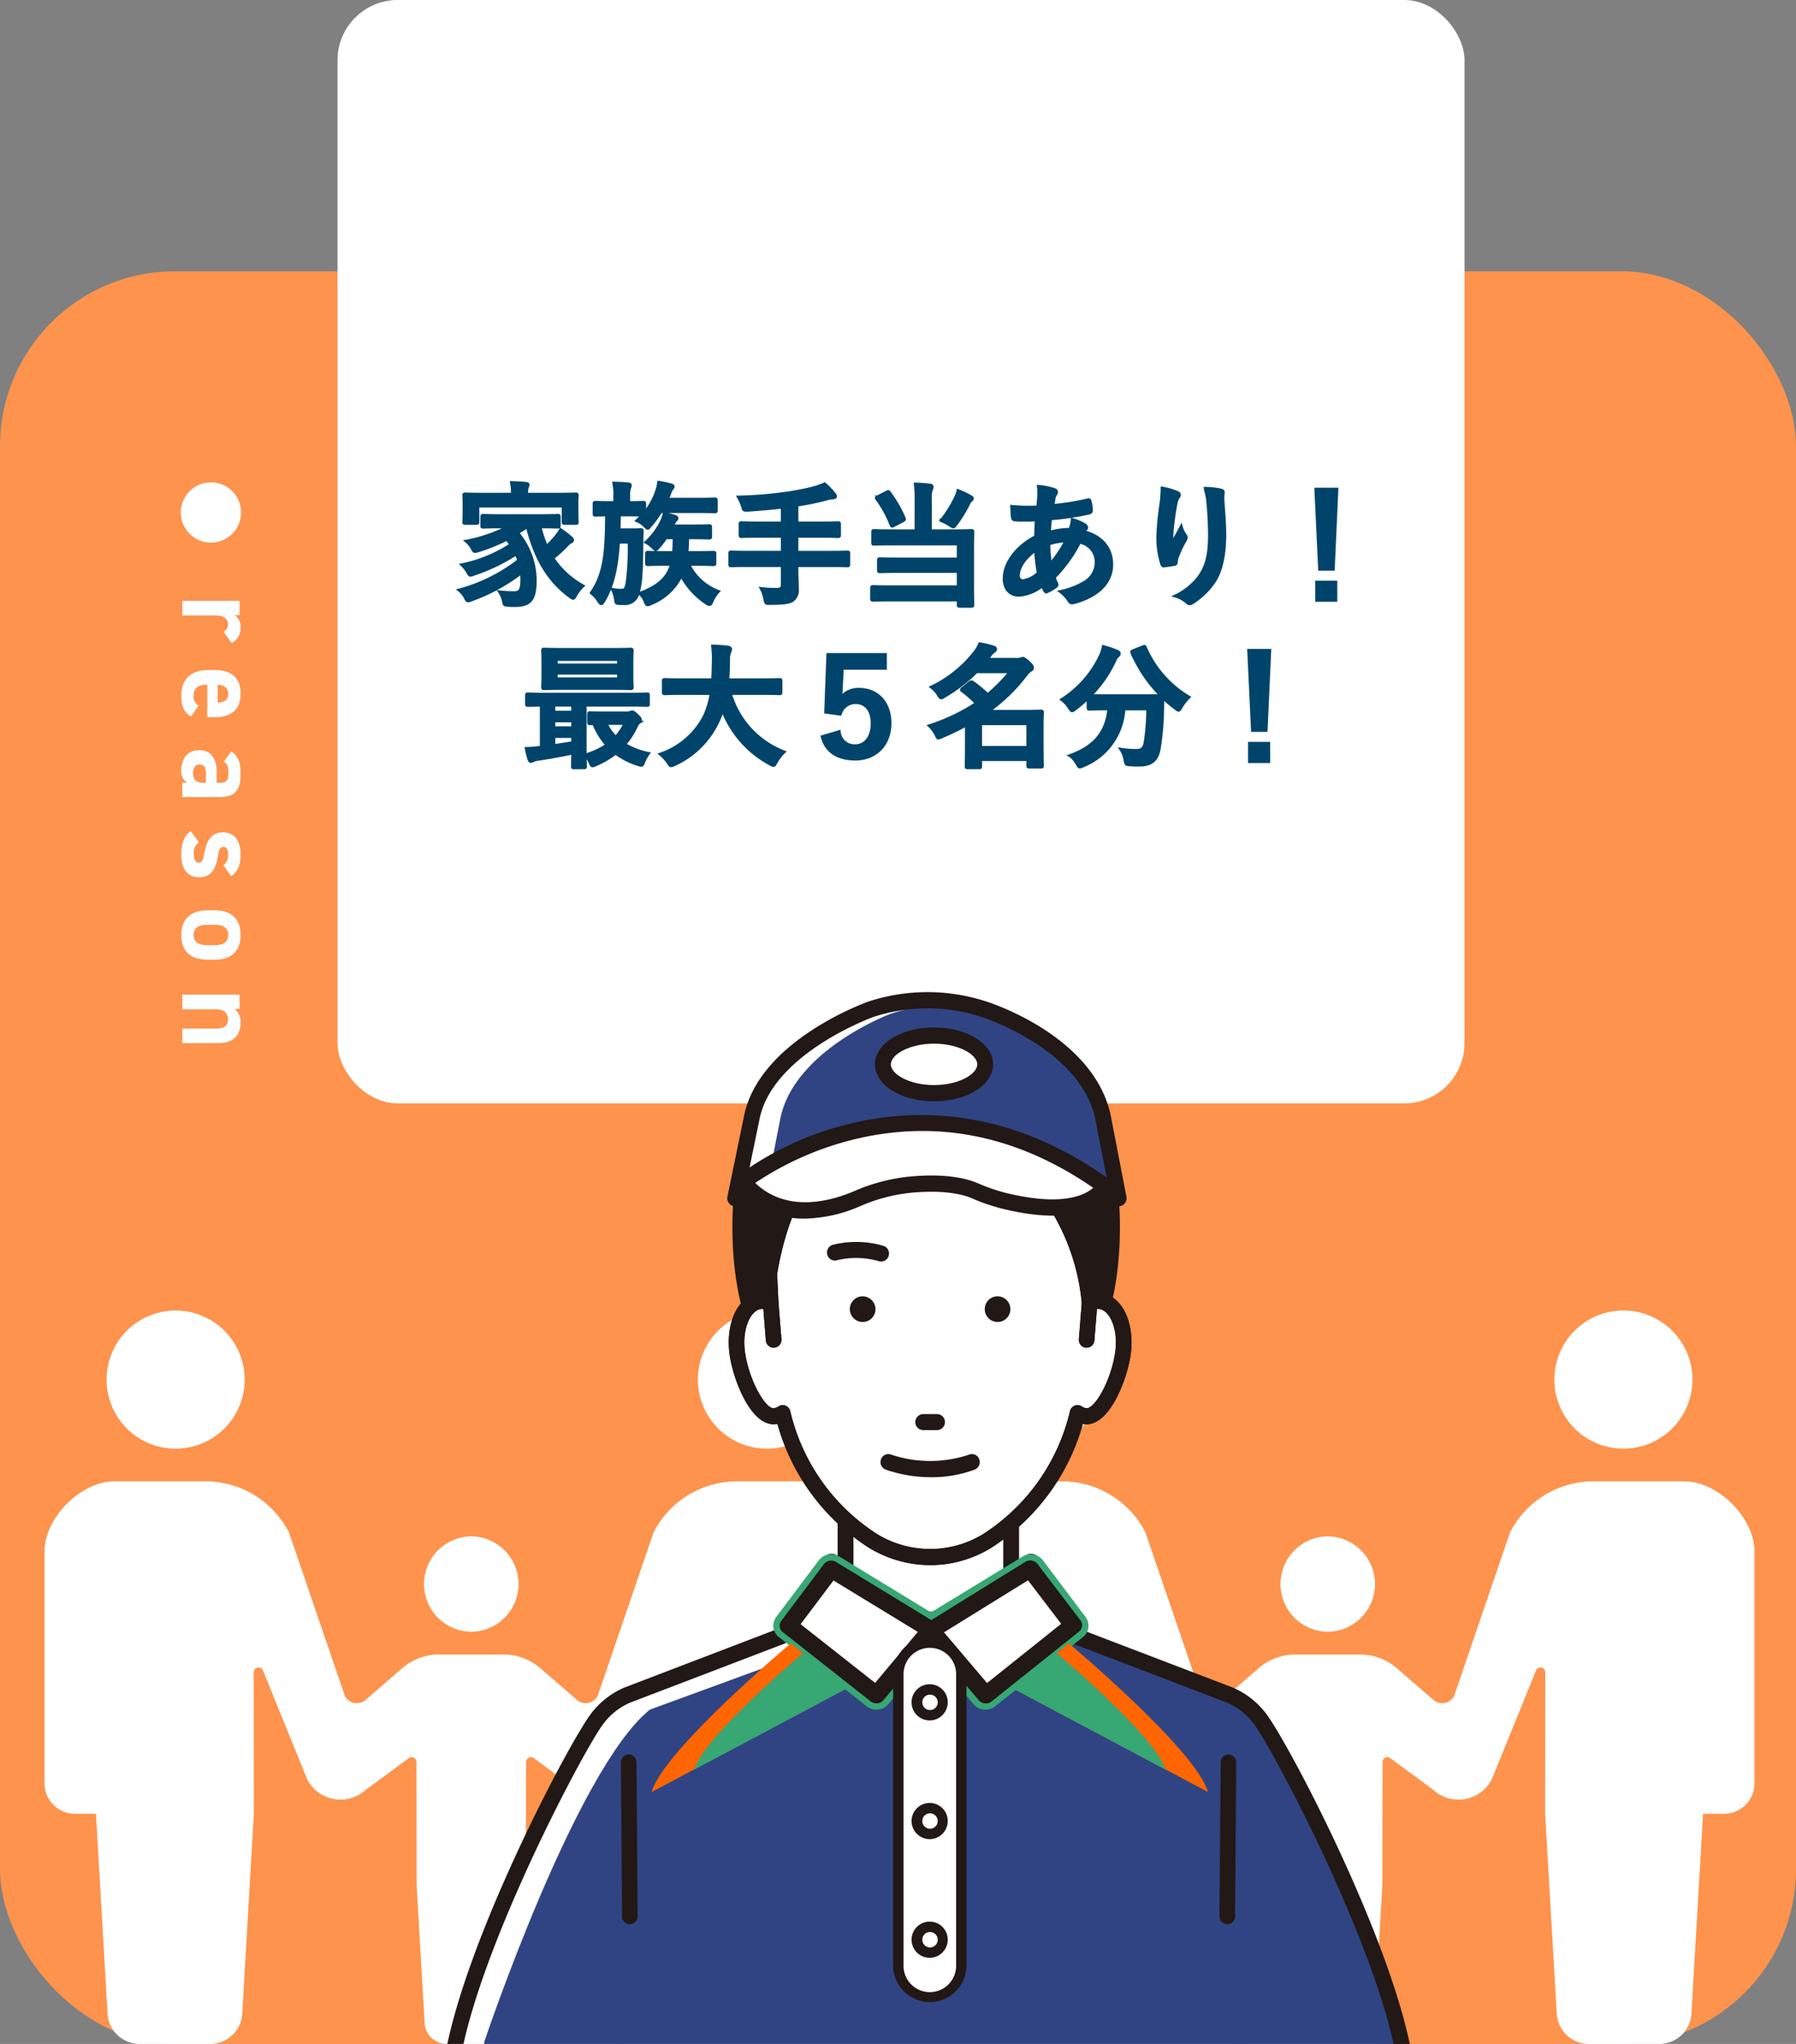 <svg xmlns="http://www.w3.org/2000/svg" width="298" height="339"><rect width="100%" height="100%" fill="#808080" stroke="none"/><defs><clipPath id="a"><path data-name="長方形 3933" fill="none" d="M0 0h141.612v121.645H0z"/></clipPath><clipPath id="b"><path data-name="長方形 3754" fill="none" d="M0 0h190v190H0z"/></clipPath><clipPath id="c"><path data-name="長方形 3752" fill="none" d="M0 0h32.292v24.674H0z"/></clipPath></defs><g data-name="グループ 7073" transform="translate(-772 -9854)"><rect data-name="長方形 3927" width="298" height="294" rx="29" transform="translate(772 9899)" fill="#fd934d"/><g data-name="グループ 7048" transform="translate(649)"><circle data-name="楕円形 33" cx="5" cy="5" r="5" transform="translate(153 9934)" fill="#fff"/><path data-name="パス 13514" d="M161.439 9960.656a2.778 2.778 0 001.482-2.565 2.354 2.354 0 00-.969-2.071h.8v-2.375h-9.502v2.432h5.586c1.33 0 1.995.608 1.995 1.52a1.4 1.4 0 01-.722 1.2zm-5.489 10.378a1.7 1.7 0 01-.819-1.7c0-1.349.95-1.767 2.261-1.786v5.415h1.083c2.888 0 4.446-1.235 4.446-3.914 0-2.47-1.387-3.914-4.256-3.914h-1.292c-2.451 0-4.294 1.368-4.294 4.218 0 1.71.456 2.812 1.615 3.477zm4.921-1.957c0 .912-.513 1.406-1.748 1.463v-2.983c1.081.091 1.746.547 1.746 1.516zm-4.807 9.348c-1.938 0-2.983 1.368-2.983 3.344a2.085 2.085 0 001.005 2.048h-.836v2.375h6.232c2.717 0 3.439-1.387 3.439-3.838 0-1.957-.418-3.021-1.577-3.724l-1.2 1.71c.627.4.76.855.76 1.786 0 1.368-.342 1.691-1.406 1.691h-.548v-1.883c0-1.993-.874-3.513-2.888-3.513zm.741 5.4c-1.292 0-1.767-.532-1.767-1.634 0-.836.342-1.387 1.064-1.387.741 0 1.064.437 1.064 1.425v1.6zm4.539 15.477c1.216-.741 1.577-2.033 1.577-3.591 0-2.377-1.121-3.667-2.926-3.667-1.919 0-2.755 1.444-3.078 3.42-.19 1.2-.38 1.615-.969 1.615-.494 0-.779-.513-.779-1.349a2.15 2.15 0 01.817-2.033l-1.33-1.863c-1.106.818-1.577 2-1.577 3.934 0 2.451 1.121 3.724 2.945 3.724 1.881 0 2.774-1.178 3.135-3.515.152-1.007.361-1.52.931-1.52.551 0 .741.57.741 1.2a2.057 2.057 0 01-.76 1.862zm-2.755 13.87c2.85 0 4.332-1.463 4.332-4.1 0-2.6-1.482-4.1-4.332-4.1h-1.139c-2.66 0-4.37 1.349-4.37 4.1 0 2.869 1.767 4.1 4.37 4.1zm-3.458-4.1c0-1.349 1.026-1.691 2.394-1.691h.988c1.52 0 2.356.494 2.356 1.691s-.836 1.691-2.356 1.691h-.988c-1.368-.004-2.394-.365-2.394-1.695zm-1.881 9.895v2.432h5.586c1.254 0 1.995.551 1.995 1.672 0 .988-.532 1.52-2.014 1.52h-5.567v2.413h5.947c2.812 0 3.724-1.558 3.724-3.477a2.735 2.735 0 00-.969-2.185h.8v-2.375z" fill="#fcfeff"/></g><rect data-name="長方形 3926" width="187" height="183" rx="10" transform="translate(828 9854)" fill="#fff"/><path data-name="パス 13589" d="M859.502 9941.375c1.292 5.058 3.342 8.824 7.108 11.585.245.156.379.267.468.267.156 0 .245-.156.446-.512a6.344 6.344 0 011.2-1.537 14.377 14.377 0 01-5.011-4.611 27.81 27.81 0 002.005-1.783c.468-.468.691-.78.98-.891a.381.381 0 00.29-.334c0-.134-.089-.267-.334-.446a14.481 14.481 0 00-1.627-1.248 9.424 9.424 0 01-.958 1.337 18.117 18.117 0 01-1.381 1.448 18.21 18.21 0 01-1.092-3.275c2.072 0 2.807.045 2.941.045.223 0 .245-.022.245-.267v-1.4c0-.245-.022-.267-.245-.267-.134 0-.869.045-3.008.045h-6.328c-2.117 0-2.852-.045-2.986-.045-.245 0-.267.022-.267.267v1.4c0 .245.022.267.267.267.134 0 .869-.045 2.986-.045h1.162a25.63 25.63 0 01-6.977 2.385 3.972 3.972 0 011.025 1.315c.245.423.267.446.914.267a27.612 27.612 0 004.791-1.939c.245.312.446.624.646.936a23.394 23.394 0 01-8.111 3.342 5.179 5.179 0 01.98 1.248c.178.334.267.468.423.468a2.342 2.342 0 00.535-.156 31.126 31.126 0 007.041-3.365 10.885 10.885 0 01.446 1.07 27.678 27.678 0 01-9.893 4.924 3.817 3.817 0 011.047 1.29c.178.357.267.49.446.49a2.341 2.341 0 00.535-.156 31.032 31.032 0 008.311-4.523 10.592 10.592 0 01.067 1.2c0 1.872-.423 2.139-1.359 2.139a21.38 21.38 0 01-2.317-.134 4.639 4.639 0 01.646 1.6c.111.557.111.557.713.6a10.267 10.267 0 001.159.045c2.607 0 3.365-1.047 3.365-4.167a12.336 12.336 0 00-2.919-7.888 17.738 17.738 0 001.515-1zm-.134-5.392v-.045a3.372 3.372 0 01.111-1.114 1.258 1.258 0 00.134-.446c0-.089-.111-.178-.334-.2-.78-.067-1.6-.111-2.406-.134a8.134 8.134 0 01.156 1.894v.045h-4.88c-2.05 0-2.785-.045-2.941-.045-.223 0-.245.022-.245.245 0 .156.045.512.045 1.248v.735c0 1.894-.045 2.25-.045 2.384 0 .223.022.245.245.245h1.827c.223 0 .245-.022.245-.245v-2.629h14.171v2.629c0 .223.022.245.245.245h1.827c.223 0 .245-.022.245-.245 0-.134-.045-.49-.045-2.384v-.914c0-.557.045-.936.045-1.07 0-.223-.022-.245-.245-.245-.156 0-.891.045-2.941.045zm16.934 3.409c1.426 0 2.05.045 2.3.045-.29.312-.579.6-.914.914a4.05 4.05 0 011.248.824c.267.267.4.423.512.423s.223-.134.446-.379a16.586 16.586 0 001.738-2.384h6.306c1.894 0 2.54.045 2.652.045.223 0 .245-.022.245-.245v-1.627c0-.223-.022-.245-.245-.245-.111 0-.758.045-2.652.045h-5.236c.156-.334.29-.668.423-1a2.782 2.782 0 01.379-.78.5.5 0 00.178-.312c0-.134-.111-.223-.379-.29a14.065 14.065 0 00-2.005-.423 6.813 6.813 0 01-.334 1.426 10.9 10.9 0 01-2.005 3.61v-1.448c0-.245-.022-.267-.245-.267-.134 0-.691.045-2.406.045v-1.07a4.127 4.127 0 01.134-1.359 1.258 1.258 0 00.134-.446c0-.134-.134-.223-.357-.223-.824-.089-1.515-.111-2.362-.134a9.619 9.619 0 01.156 2.161v1.07h-.78c-1.716 0-2.273-.045-2.406-.045-.223 0-.245.022-.245.267v1.6c0 .223.022.245.245.245.111 0 .579-.022 1.827-.045-.045 5.816-.245 9.737-2.54 12.946a4.9 4.9 0 011.248 1.4c.178.245.29.379.4.379s.223-.134.379-.379c1.582-2.629 2.206-5.7 2.473-9.826h1.783a43.92 43.92 0 01-.334 6.729c-.2 1.025-.334 1.27-.958 1.27a7.036 7.036 0 01-1.476-.149 5.653 5.653 0 01.512 1.693c.067.557.111.6.468.624.312.022.6.022.936.022a2.2 2.2 0 002.318-1.739c.4-1.27.6-3.03.624-7.843.022-1 .022-1.716.067-2.406 0-.223-.045-.267-.267-.267-.134 0-.379.045-1.337.045h-2.25c.045-.78.045-1.627.067-2.5zm11.208 8.2c2.028 0 2.741.045 2.874.045.2 0 .223-.022.223-.223v-1.56c0-.223-.022-.245-.223-.245-.134 0-.847.045-2.874.045h-1.537c.067-.758.111-1.582.111-2.473h.446c2.206 0 2.963.045 3.1.045.245 0 .267-.022.267-.223v-1.56c0-.223-.022-.245-.267-.245-.134 0-.891.045-3.1.045h-2.967l.134-.245a2.1 2.1 0 01.446-.735c.111-.111.178-.156.178-.312 0-.111-.111-.223-.29-.29a13.366 13.366 0 00-1.827-.468 6.556 6.556 0 01-.468 1.359 11.927 11.927 0 01-2.54 3.387 5.076 5.076 0 011.092.8c.267.267.379.4.512.4s.245-.134.49-.4a13.7 13.7 0 001.181-1.56h1.381a21.341 21.341 0 01-.089 2.474h-1.381c-2.028 0-2.741-.045-2.852-.045-.223 0-.245.022-.245.245v1.56c0 .2.022.223.245.223.111 0 .824-.045 2.852-.045h1.047c-.643 2.269-2.158 3.655-5.299 4.836a3.111 3.111 0 01.914 1.315c.156.4.245.557.423.557a1.532 1.532 0 00.512-.178 9.38 9.38 0 005.058-4.679 12.678 12.678 0 004.211 4.612 1.053 1.053 0 00.468.2c.178 0 .267-.178.446-.579a5.781 5.781 0 011.025-1.582 8.932 8.932 0 01-4.924-4.5zm14.3.2v3.142c0 .557-.178.824-.936.824a18.576 18.576 0 01-2.557-.133 5.82 5.82 0 01.6 1.76c.134.713.178.713.847.691 2.273 0 3.3-.156 3.81-.557a2.164 2.164 0 00.714-1.959c0-.958-.067-1.983-.067-3.03v-.735h5.548c1.983 0 2.674.045 2.807.045.223 0 .245-.022.245-.245v-1.786c0-.223-.022-.245-.245-.245-.134 0-.824.045-2.807.045h-5.548v-2.674h3.788c2.161 0 2.9.045 3.03.045.223 0 .245-.022.245-.267v-1.783c0-.2-.022-.223-.245-.223-.134 0-.869.045-3.03.045h-3.788v-2.986a43.386 43.386 0 004.969-1.025 4.837 4.837 0 011.047-.181c.245 0 .379-.111.379-.223a.584.584 0 00-.2-.423 13.453 13.453 0 00-1.582-1.649 13.572 13.572 0 01-1.983.691 41.94 41.94 0 01-4.857.914 66.935 66.935 0 01-7.464.579 6.867 6.867 0 01.668 1.515c.2.668.2.668.914.646 1.961-.134 3.832-.29 5.7-.512v2.652h-3.7c-2.184 0-2.919-.045-3.053-.045-.223 0-.245.022-.245.223v1.783c0 .245.022.267.245.267.134 0 .869-.045 3.053-.045h3.7v2.674h-5.66c-1.983 0-2.674-.045-2.807-.045-.223 0-.245.022-.245.245v1.783c0 .223.022.245.245.245.134 0 .824-.045 2.807-.045zm22.198-5.748h-3.922c-2.184 0-2.9-.045-3.03-.045-.223 0-.245.022-.245.267v1.738c0 .223.022.245.245.245.134 0 .847-.045 3.03-.045h10.918v2.518h-9.915c-2.184 0-2.919-.045-3.053-.045-.245 0-.267.022-.267.245v1.649c0 .223.022.245.267.245.134 0 .869-.045 3.053-.045h9.915v2.564h-11.052c-2.183 0-2.941-.044-3.075-.044-.222 0-.245.022-.245.269v1.736c0 .223.022.245.245.245.134 0 .891-.045 3.075-.045h11.052v.824c0 .2.022.223.245.223h1.894c.245 0 .267-.022.267-.223 0-.134-.045-1.047-.045-3.053v-6.282c0-1.8.045-2.585.045-2.718 0-.245-.022-.267-.267-.267-.134 0-.891.045-3.053.045h-3.721v-5.036a5.218 5.218 0 01.134-1.783.973.973 0 00.16-.466c0-.156-.111-.267-.334-.29a21.865 21.865 0 00-2.451-.178 19.39 19.39 0 01.134 2.718zm4.167-1.716a9.676 9.676 0 011.471.78 1.248 1.248 0 00.535.267c.134 0 .223-.134.446-.423a22.2 22.2 0 002.094-3.409 1.215 1.215 0 01.379-.535c.178-.156.223-.223.223-.312 0-.134-.045-.2-.245-.312a14.167 14.167 0 00-2.117-1 4.617 4.617 0 01-.312.936 19.772 19.772 0 01-2.475 4.008zm-10.518-3.944c-.267.134-.29.2-.156.379a18.26 18.26 0 012.362 4.323c.089.2.156.223.446.067l1.493-.78c.29-.178.312-.2.223-.423a20.637 20.637 0 00-2.473-4.278c-.111-.178-.178-.178-.423-.045zm26.627-1.716a5.238 5.238 0 01.089 1c0 .624-.089 1.627-.178 2.429a33.974 33.974 0 01-4.323-.089c.045.624.045 1.2.111 1.693.022.379.156.49.4.512a8.862 8.862 0 001.27.045c.379 0 .98.022 2.3-.022a94.422 94.422 0 00-.111 2.785c-2.741 1.359-5.214 4.078-5.214 6.93 0 1.738.958 2.763 2.473 2.763a7.009 7.009 0 003.877-1.6 4.441 4.441 0 00.379.869c.134.223.223.223.446.111a7.088 7.088 0 001.337-.78c.223-.154.308-.268.174-.554a6.72 6.72 0 01-.4-1 23.567 23.567 0 004.211-5.838 3.326 3.326 0 012.763 3.231 3.835 3.835 0 01-1.783 3.336 12.828 12.828 0 01-4.142 1.626 5.665 5.665 0 011.315 1.381c.245.49.49.557.98.423 3.54-.959 6.192-3.052 6.192-6.282 0-2.785-1.693-4.679-4.568-5.437a1.926 1.926 0 01.29-.446.385.385 0 00.134-.267c0-.134-.134-.312-.4-.49a8.968 8.968 0 00-1.983-.824 5.468 5.468 0 01-.379 1.627 13.376 13.376 0 00-3.409.49c.022-.78.067-1.315.156-2.25a47.275 47.275 0 006.328-.936c.245-.045.468-.156.468-.446a6.911 6.911 0 00-.223-1.515c-.045-.2-.111-.29-.379-.223a42.835 42.835 0 01-5.793.936c.067-.379.111-.713.178-1.114a1.722 1.722 0 01.312-.8.491.491 0 00.111-.357q0-.267-.4-.4a12.2 12.2 0 00-2.609-.517zm2.005 12.879a23.86 23.86 0 01-.267-3.342 10.456 10.456 0 012.852-.512 20.448 20.448 0 01-2.585 3.854zm-2.451-2.34a28.892 28.892 0 00.446 3.832 4.776 4.776 0 01-2.585 1.294.76.76 0 01-.735-.847c-.001-1.448 1.159-3.053 2.874-4.278zm20.99-10.247a20.617 20.617 0 01-.178 2.54 47.1 47.1 0 00-.535 5.548 14.256 14.256 0 00.668 4.522c.045.156.156.312.312.29.557-.067 1.515-.2 1.783-.267a.313.313 0 00.29-.357 2.785 2.785 0 01.111-.668 18.242 18.242 0 011.314-2.853 1.05 1.05 0 00.223-.557.512.512 0 00-.134-.357 4.619 4.619 0 01-.691-1.448c-.6 1.136-1.07 1.983-1.56 2.852a22.509 22.509 0 01.067-2.451c.134-1.159.312-2.741.624-4.256a2.571 2.571 0 01.4-1.047.51.51 0 00.156-.357c0-.2-.134-.334-.423-.446a11.677 11.677 0 00-2.427-.688zm7.13.045a10.675 10.675 0 01.468 2.429c.156 1.426.267 3.743.267 5.325 0 3.521-.579 5.348-1.872 7.108a11.028 11.028 0 01-3.788 2.984 5.17 5.17 0 011.894 1.025.646.646 0 00.468.245.772.772 0 00.446-.156 12.278 12.278 0 003.676-3.588c1.181-1.827 1.693-4.568 1.693-7.732 0-1.6-.156-3.632-.312-5.749a7.889 7.889 0 01.045-1.025c.045-.379 0-.49-.446-.6a12.867 12.867 0 00-2.539-.268zm21.858.134h-3.476l.623 13.255h2.25zm-3.342 15.421v3h3.164v-3zm-121.591 30.767c.223 0 .245-.022.245-.245 0-.134-.045-.958-.045-2.674v-7.465h7.553c1.939 0 2.585.045 2.718.045.2 0 .223-.022.223-.245v-1.4c0-.223-.022-.245-.223-.245-.134 0-.78.045-2.718.045h-14.3c-1.939 0-2.585-.045-2.718-.045-.223 0-.245.022-.245.245v1.4c0 .223.022.245.245.245.111 0 .691-.022 2.206-.045v7a2.455 2.455 0 01-.4.045 20.061 20.061 0 01-2.094.156 14.888 14.888 0 00.446 1.783c.067.223.178.357.312.357a.851.851 0 00.357-.134 2.557 2.557 0 01.8-.223c1.8-.267 4.011-.668 5.793-1.047-.022 1.381-.045 2.072-.045 2.206 0 .223.022.245.245.245zm-1.849-4.144c-1 .178-2.094.334-3.142.49v-1.538h3.142zm-3.142-5.058v-1.182h3.142v1.181zm0 2.585v-1.16h3.142v1.159zm1.515-12.99c-2.206 0-2.963-.045-3.119-.045-.223 0-.245.022-.245.267 0 .134.045.624.045 1.827v2.34c0 1.2-.045 1.693-.045 1.827 0 .245.022.267.245.267.156 0 .914-.045 3.119-.045h8.111c2.206 0 2.986.045 3.119.045.223 0 .245-.022.245-.267 0-.134-.045-.624-.045-1.827v-2.34c0-1.2.045-1.693.045-1.827 0-.245-.022-.267-.245-.267-.134 0-.914.045-3.119.045zm9.225 4.88h-10.339v-.96h10.339zm-10.339-3.232h10.339v.936h-10.339zm8.088 8.89c-1.76 0-2.317-.045-2.451-.045-.223 0-.245.022-.245.245v1.292c0 .245.022.267.245.267.067 0 .223 0 .579-.022a12.516 12.516 0 002.184 3.565 12.17 12.17 0 01-3.587 1.671 4.318 4.318 0 01.824 1.27c.156.357.245.512.4.512a1.754 1.754 0 00.447-.153 14.993 14.993 0 003.365-1.961 12.476 12.476 0 003.81 1.916c.579.178.624.178.847-.423a6.937 6.937 0 01.78-1.426 12.14 12.14 0 01-3.944-1.515 11.643 11.643 0 001.8-2.7c.267-.557.423-.824.6-.936a.447.447 0 00.223-.4c0-.156-.067-.312-.6-.824-.512-.468-.624-.512-.78-.512a.934.934 0 00-.334.089 1.173 1.173 0 01-.4.089zm3.32 1.716a8.748 8.748 0 01-1.538 2.317 7.888 7.888 0 01-1.627-2.317zm14.3-4.969a13.469 13.469 0 01-1.2 3.944 12.9 12.9 0 01-7.219 6.128 6.9 6.9 0 011.27 1.4c.245.379.334.512.512.512a1.779 1.779 0 00.535-.178 14.622 14.622 0 007.132-6.951 12.957 12.957 0 00.847-2.139 17.074 17.074 0 007.932 9 1.433 1.433 0 00.512.223c.178 0 .267-.178.468-.557a7.431 7.431 0 011.292-1.671 14.874 14.874 0 01-8.913-9.715h5.325c2.005 0 2.7.045 2.83.045.223 0 .245-.022.245-.267v-1.824c0-.223-.022-.245-.245-.245-.134 0-.824.045-2.83.045h-5.749c.089-.958.111-1.983.134-3.075a3.854 3.854 0 01.2-1.56.936.936 0 00.134-.468c0-.156-.178-.267-.4-.312a25.635 25.635 0 00-2.562-.178 17.456 17.456 0 01.112 2.584c-.022 1.092-.045 2.094-.111 3.008h-5.1c-2.005 0-2.7-.045-2.83-.045-.223 0-.245.022-.245.245v1.827c0 .245.022.267.245.267.134 0 .824-.045 2.83-.045zm28.9-6.439h-9.533l-.357 9.537 2.406.334a2.615 2.615 0 012.586-1.917c1.627 0 2.718 1.27 2.718 3.454 0 2.317-1.159 3.721-2.83 3.721a2.545 2.545 0 01-2.651-2.335l-2.807.824c.624 2.5 2.629 3.7 5.481 3.7 3.387 0 5.749-2.362 5.749-5.949 0-3.387-2.094-5.593-5.08-5.593a3.665 3.665 0 00-3.142 1.471c.067-.49.111-1.092.134-1.6l.178-3.387h7.152zm20.744 2.83a26.522 26.522 0 01-3.766 3.832 20.009 20.009 0 00-2.446-2.028.529.529 0 00-.267-.111.49.49 0 00-.267.134l-1.181.958c-.111.089-.178.156-.178.223 0 .045.067.111.156.178a18.766 18.766 0 012.317 2.072 32.254 32.254 0 01-7.8 3.721 5.088 5.088 0 011.07 1.426c.2.4.267.579.446.579a1.532 1.532 0 00.512-.178 44.659 44.659 0 004.122-1.983v2.919c0 3.119-.045 3.832-.045 3.944 0 .223.022.245.245.245h1.916c.2 0 .223-.022.223-.245v-1.114h7.843v1c0 .223.022.245.267.245h1.894c.223 0 .245-.022.245-.245 0-.134-.045-.758-.045-3.877v-2.05c0-2.072.045-2.718.045-2.874 0-.2-.022-.223-.245-.223-.134 0-1.114.045-3.03.045h-5.726a28.833 28.833 0 006.306-6.105 3.037 3.037 0 01.735-.713c.245-.134.312-.245.312-.446 0-.178-.111-.4-.691-.936-.49-.446-.735-.579-.936-.579a1.06 1.06 0 00-.4.111 2.116 2.116 0 01-.646.045h-4.858l.446-.6a2.6 2.6 0 01.668-.713.462.462 0 00.29-.4c0-.156-.089-.245-.312-.312a15.778 15.778 0 00-2.3-.557 5.582 5.582 0 01-.758 1.315 20.163 20.163 0 01-7.258 5.861 4.811 4.811 0 011.136 1.248c.2.357.312.512.468.512a1.108 1.108 0 00.512-.223 25.489 25.489 0 005.348-4.1zm2.9 8.623v3.941h-7.842v-3.942zm17.491-12.1c-.245.111-.29.134-.2.379a23.468 23.468 0 004.791 7.062c-.223.022-.958.045-2.9.045h-5.99c-1.716 0-2.5-.022-2.807-.045a20.107 20.107 0 004.078-5.9 1.786 1.786 0 01.512-.713.458.458 0 00.178-.334c0-.156-.067-.267-.312-.379a15.634 15.634 0 00-2.317-.78 6.3 6.3 0 01-.446 1.426 17.4 17.4 0 01-6.44 7.35 5 5 0 011.248 1.359c.223.334.312.49.468.49.111 0 .245-.111.49-.29a24.281 24.281 0 002.161-1.849v1.627c0 .223.022.245.245.245.134 0 .847-.045 2.941-.045h.267c-.423 3.922-2.384 6.284-6.439 7.754a4.21 4.21 0 011.137 1.339c.223.379.29.535.468.535a1.464 1.464 0 00.535-.178 10.777 10.777 0 006.774-9.448h3.965a36.776 36.776 0 01-.423 5.526c-.178 1.025-.557 1.381-1.493 1.381a16.6 16.6 0 01-2.54-.2 4.581 4.581 0 01.691 1.783c.156.735.134.735.824.78.535.045.958.045 1.515.045 2.184 0 3.03-.98 3.32-2.741a44.478 44.478 0 00.557-6.239c.022-.78.022-1.56.067-2.206a18.436 18.436 0 002.117 1.8c.223.178.357.29.468.29.134 0 .223-.156.423-.49a7.628 7.628 0 011.294-1.669 17.842 17.842 0 01-7.219-8.222c-.089-.223-.134-.245-.423-.111zm22.638-.045h-3.475l.624 13.258h2.25zm-3.341 15.42v3.008h3.164v-3.008z" fill="#00446b" stroke="#00446b" stroke-width=".5"/><g data-name="グループ 7057"><g data-name="グループ 7055"><g data-name="グループ 7054" clip-path="url(#a)" fill="#fff" transform="translate(921.5 10071.355)"><path data-name="パス 13516" d="M21.751 22.912a11.456 11.456 0 10-11.457-11.455 11.455 11.455 0 0011.457 11.455"/><path data-name="パス 13517" d="M70.725 53.28v.017c.028 0 .053-.009.081-.009s.053.009.081.009v-.017a7.914 7.914 0 000-15.825v-.018c-.028 0-.054.009-.081.009s-.053-.009-.081-.009v.018a7.914 7.914 0 000 15.825"/><path data-name="パス 13518" d="M119.861 22.912a11.456 11.456 0 10-11.455-11.455 11.456 11.456 0 0011.455 11.454"/><path data-name="パス 13519" d="M130.022 28.334h-15.133a15.541 15.541 0 00-13.838 8.47l-9.264 27.1a2.238 2.238 0 01-3.514.621l-5.764-4.991a9.326 9.326 0 00-6.335-2.482H65.438a9.326 9.326 0 00-6.338 2.482l-5.762 4.989a2.238 2.238 0 01-3.514-.621l-9.264-27.1a15.541 15.541 0 00-13.836-8.468H11.589C6.039 28.334 0 34.377 0 39.934v38.5a5.024 5.024 0 005.024 5.026h3.508l1.91 32.838a5.349 5.349 0 005.349 5.347h11.684a5.349 5.349 0 005.349-5.347l1.91-32.838-.024-23.445a.8.8 0 011.517-.364l7.349 18.089a6.219 6.219 0 009.752 1.735l7.032-5.18a.818.818 0 01.868-.15.809.809 0 01.482.737l.026 20.331 1.322 22.732a3.7 3.7 0 003.7 3.7h8.087a3.7 3.7 0 003.7-3.7l1.322-22.732.033-20.332a.808.808 0 01.482-.737.817.817 0 01.867.15l7.033 5.18a6.219 6.219 0 009.752-1.735l7.349-18.089a.8.8 0 011.516.364l-.024 23.445 1.91 32.838a5.349 5.349 0 005.349 5.347h11.684a5.349 5.349 0 005.349-5.347l1.91-32.838h3.507a5.025 5.025 0 005.024-5.026V39.934c0-5.553-6.039-11.592-11.59-11.592"/></g></g><g data-name="グループ 7056"><g data-name="グループ 7054" clip-path="url(#a)" fill="#fff" transform="translate(779.388 10071.355)"><path data-name="パス 13516" d="M21.751 22.912a11.456 11.456 0 10-11.457-11.455 11.455 11.455 0 0011.457 11.455"/><path data-name="パス 13517" d="M70.725 53.28v.017c.028 0 .053-.009.081-.009s.053.009.081.009v-.017a7.914 7.914 0 000-15.825v-.018c-.028 0-.054.009-.081.009s-.053-.009-.081-.009v.018a7.914 7.914 0 000 15.825"/><path data-name="パス 13518" d="M119.861 22.912a11.456 11.456 0 10-11.455-11.455 11.456 11.456 0 0011.455 11.454"/><path data-name="パス 13519" d="M130.022 28.334h-15.133a15.541 15.541 0 00-13.838 8.47l-9.264 27.1a2.238 2.238 0 01-3.514.621l-5.764-4.991a9.326 9.326 0 00-6.335-2.482H65.438a9.326 9.326 0 00-6.338 2.482l-5.762 4.989a2.238 2.238 0 01-3.514-.621l-9.264-27.1a15.541 15.541 0 00-13.836-8.468H11.589C6.039 28.334 0 34.377 0 39.934v38.5a5.024 5.024 0 005.024 5.026h3.508l1.91 32.838a5.349 5.349 0 005.349 5.347h11.684a5.349 5.349 0 005.349-5.347l1.91-32.838-.024-23.445a.8.8 0 011.517-.364l7.349 18.089a6.219 6.219 0 009.752 1.735l7.032-5.18a.818.818 0 01.868-.15.809.809 0 01.482.737l.026 20.331 1.322 22.732a3.7 3.7 0 003.7 3.7h8.087a3.7 3.7 0 003.7-3.7l1.322-22.732.033-20.332a.808.808 0 01.482-.737.817.817 0 01.867.15l7.033 5.18a6.219 6.219 0 009.752-1.735l7.349-18.089a.8.8 0 011.516.364l-.024 23.445 1.91 32.838a5.349 5.349 0 005.349 5.347h11.684a5.349 5.349 0 005.349-5.347l1.91-32.838h3.507a5.025 5.025 0 005.024-5.026V39.934c0-5.553-6.039-11.592-11.59-11.592"/></g></g></g><g data-name="グループ 7045"><g data-name="グループ 474" transform="translate(832 10003)" clip-path="url(#b)"><path data-name="パス 13124" d="M28.151 234.436l-10.34-11.545a14.259 14.259 0 01-3.546-12.135c1.758-10.021 5.369-28.128 9.836-36.878l17.358 5.343 5.787 45.122z" fill="#fff"/><path data-name="パス 13125" d="M28.151 235.782a1.3 1.3 0 01-.966-.436l-10.34-11.549a15.675 15.675 0 01-3.87-13.284c1.771-10.095 5.418-28.357 9.965-37.265a1.3 1.3 0 011.538-.663l17.359 5.343a1.337 1.337 0 01.922 1.112l5.785 45.122a1.35 1.35 0 01-.7 1.371l-19.093 10.098a1.271 1.271 0 01-.6.151m-3.373-60.291c-4.164 8.915-7.546 25.928-9.225 35.5a12.942 12.942 0 003.209 10.975l9.68 10.805 17.385-9.19-5.554-43.322z" fill="#221815"/><path data-name="パス 13126" d="M160 234.436l10.34-11.544a14.258 14.258 0 003.544-12.135c-1.756-10.021-5.369-28.128-9.834-36.878l-17.358 5.342-5.787 45.122z" fill="#fff"/><path data-name="パス 13127" d="M159.999 235.782a1.278 1.278 0 01-.6-.151l-19.094-10.093a1.353 1.353 0 01-.7-1.371l5.785-45.122a1.336 1.336 0 01.924-1.112l17.359-5.343a1.3 1.3 0 011.538.663c4.547 8.909 8.195 27.172 9.964 37.265a15.687 15.687 0 01-3.885 13.3l-10.322 11.528a1.292 1.292 0 01-.965.436m-17.675-12.2l17.387 9.19 9.664-10.789a12.954 12.954 0 003.22-10.987c-1.679-9.574-5.06-26.587-9.225-35.5l-15.492 4.768z" fill="#221815"/><path data-name="長方形 3751" fill="#fff" d="M80.293 97.213h27.481v22.443H80.293z"/><path data-name="パス 13128" d="M107.775 121.001H80.293a1.327 1.327 0 01-1.31-1.345V97.215a1.327 1.327 0 011.31-1.345h27.482a1.327 1.327 0 011.31 1.345v22.441a1.327 1.327 0 01-1.31 1.345m-26.171-2.69h24.858V98.558H81.604z" fill="#221815"/><path data-name="パス 13129" d="M122.984 36.125c-2.795-12.453-19.748-17.743-19.748-17.743a30.309 30.309 0 00-18.705 0s-17.2 6.1-19.749 17.747l-2.8 13.6s17.834-6.334 31.9-8.106c14.067 1.772 31.733 8.106 31.733 8.106z" fill="#fff"/><path data-name="パス 13130" d="M123.187 36.47c-2.58-12.137-18.222-17.3-18.222-17.3a26.56 26.56 0 00-17.259 0s-15.875 5.947-18.222 17.3L66.9 49.724s16.456-6.172 29.435-7.9c12.981 1.728 29.28 7.9 29.28 7.9z" fill="#304483"/><path data-name="パス 13131" d="M61.983 51.071a1.292 1.292 0 01-.868-.337 1.365 1.365 0 01-.414-1.286l2.8-13.6c2.678-12.253 19.873-18.481 20.6-18.74a31.438 31.438 0 0119.529-.013c.709.221 17.7 5.666 20.631 18.728l.008.039 2.631 13.6a1.363 1.363 0 01-.426 1.276 1.282 1.282 0 01-1.291.256c-.175-.064-17.564-6.26-31.3-8.023-13.747 1.764-31.3 7.96-31.471 8.023a1.261 1.261 0 01-.429.075m31.9-10.8a1.293 1.293 0 01.159.01c11.158 1.407 24.672 5.7 29.848 7.431l-2.188-11.304c-2.6-11.526-18.686-16.692-18.849-16.743a28.88 28.88 0 00-17.927 0c-.131.046-16.51 5.988-18.864 16.759l-2.325 11.289c5.225-1.738 18.836-6.023 29.987-7.428a1.273 1.273 0 01.159-.01" fill="#221815"/><path data-name="パス 13132" d="M125.641 49.873s2.21 21.485-8.56 30.741l-5.8-23.466 3.037-16.2s11.044 6.281 11.323 8.925" fill="#221815"/><path data-name="パス 13133" d="M61.706 49.873s-2.21 21.485 8.56 30.741l5.794-23.466-3.033-16.2s-11.045 6.281-11.321 8.925" fill="#221815"/><path data-name="パス 13134" d="M78.53 40.313c-4.662 3.834-8.973 10.476-10.887 21.881l.224 4.863a3.317 3.317 0 00-1.884-.256c-2.726.473-4.336 4.516-3.6 9.027s3.553 10.506 6.28 10.036a3.206 3.206 0 001.2-.488 34.587 34.587 0 0015.124 21.272 18.3 18.3 0 0018.686 0 34.6 34.6 0 0015.118-21.272 3.209 3.209 0 001.2.488c2.727.47 5.538-5.523 6.281-10.036s-.87-8.553-3.6-9.027a3.315 3.315 0 00-1.884.256 37.314 37.314 0 00-9.158-21.227z" fill="#fff"/><path data-name="パス 13135" d="M94.409 110.583a19.659 19.659 0 01-10.122-2.816 35.7 35.7 0 01-15.293-20.61 1.921 1.921 0 01-.1.018c-4.093.7-7.081-6.9-7.775-11.123-.873-5.317 1.173-9.954 4.655-10.558a4.365 4.365 0 01.729-.062l-.147-3.171a1.306 1.306 0 01.018-.288c1.723-10.29 5.544-17.921 11.351-22.697a1.272 1.272 0 011.82.206 1.351 1.351 0 01-.2 1.867c-5.273 4.337-8.771 11.377-10.4 20.928l.218 4.716a1.344 1.344 0 01-.549 1.151 1.277 1.277 0 01-1.243.139 2.075 2.075 0 00-1.173-.172c-1.728.3-3.194 3.453-2.531 7.5.775 4.714 3.443 9.171 4.788 8.946a1.941 1.941 0 00.721-.3 1.269 1.269 0 011.179-.11 1.318 1.318 0 01.773.922 33.205 33.205 0 0014.531 20.441 16.894 16.894 0 0017.37-.015 33.2 33.2 0 0014.5-20.43 1.322 1.322 0 01.773-.922 1.269 1.269 0 011.178.108 1.949 1.949 0 00.726.3c1.333.226 4.01-4.232 4.784-8.946.663-4.042-.8-7.2-2.534-7.5a2.062 2.062 0 00-1.168.172 1.272 1.272 0 01-1.161-.085 1.337 1.337 0 01-.626-1.006 35.783 35.783 0 00-8.835-20.472 1.351 1.351 0 01.092-1.875 1.271 1.271 0 011.83.1 38.823 38.823 0 019.313 20.5 4.311 4.311 0 01.984.054c3.486.6 5.531 5.241 4.66 10.558-.667 4.041-3.433 11.169-7.245 11.171a3.079 3.079 0 01-.529-.046l-.1-.02a35.753 35.753 0 01-15.326 20.627 19.352 19.352 0 01-9.936 2.8" fill="#221815"/><path data-name="パス 13136" d="M120.301 74.525h-.108a1.317 1.317 0 01-1.184-1.433l.491-6.137a1.3 1.3 0 112.581.218l-.491 6.127a1.309 1.309 0 01-1.289 1.22" fill="#221815"/><path data-name="パス 13137" d="M68.363 74.525a1.309 1.309 0 01-1.289-1.22l-.493-6.137a1.317 1.317 0 011.184-1.433 1.3 1.3 0 011.4 1.215l.493 6.137a1.317 1.317 0 01-1.184 1.433h-.108" fill="#221815"/><path data-name="パス 13138" d="M107.653 68.18a2.129 2.129 0 11-2.128-2.183 2.157 2.157 0 012.128 2.183" fill="#221815"/><path data-name="パス 13139" d="M85.266 68.18a2.129 2.129 0 11-2.128-2.183 2.158 2.158 0 012.128 2.183" fill="#221815"/><path data-name="パス 13140" d="M86.214 60.228a1.253 1.253 0 01-.391-.062 13.759 13.759 0 00-6.973-.144 1.292 1.292 0 01-1.584-.943 1.331 1.331 0 01.919-1.625 16.115 16.115 0 018.422.18 1.335 1.335 0 01.84 1.669 1.3 1.3 0 01-1.233.925" fill="#221815"/><path data-name="パス 13141" d="M94.541 96a22.971 22.971 0 01-7.6-1.263 1.341 1.341 0 01-.758-1.712 1.287 1.287 0 011.666-.778 20.344 20.344 0 0012.976 0 1.283 1.283 0 011.661.788 1.34 1.34 0 01-.77 1.707 20.341 20.341 0 01-7.172 1.26" fill="#221815"/><path data-name="パス 13142" d="M95.515 88.189H93.15a1.33 1.33 0 010-2.658h2.365a1.33 1.33 0 010 2.658" fill="#221815"/><path data-name="パス 13143" d="M94.407 110.584a19.65 19.65 0 01-10.121-2.816 35.691 35.691 0 01-15.293-20.61l-.1.02c-4.093.7-7.079-6.9-7.775-11.125-.871-5.315 1.173-9.954 4.657-10.558a4.344 4.344 0 01.727-.061l-.146-3.173a1.413 1.413 0 01.016-.288c1.725-10.289 5.544-17.921 11.352-22.697a1.274 1.274 0 011.019-.274l33.091 5.517a1.283 1.283 0 01.753.421 38.825 38.825 0 019.315 20.5 4.3 4.3 0 01.983.054c3.487.6 5.533 5.243 4.66 10.558-.665 4.042-3.433 11.169-7.243 11.171a3.065 3.065 0 01-.529-.046l-.1-.02a35.753 35.753 0 01-15.331 20.627 19.344 19.344 0 01-9.935 2.8M69.87 84.047a1.294 1.294 0 01.486.1 1.326 1.326 0 01.773.922 33.2 33.2 0 0014.528 20.442 16.9 16.9 0 0017.367-.015 33.206 33.206 0 0014.5-20.43 1.314 1.314 0 01.771-.921 1.268 1.268 0 011.179.106 1.9 1.9 0 00.724.3c1.335.226 4.01-4.232 4.786-8.946.663-4.042-.8-7.2-2.534-7.5a2.08 2.08 0 00-1.169.172 1.269 1.269 0 01-1.16-.085 1.328 1.328 0 01-.626-1.006 35.784 35.784 0 00-8.537-20.127l-32.054-5.337c-5.027 4.362-8.38 11.274-9.959 20.556l.219 4.716a1.341 1.341 0 01-.55 1.151 1.27 1.27 0 01-1.242.139 2.063 2.063 0 00-1.174-.17c-1.726.3-3.194 3.451-2.529 7.494.775 4.714 3.443 9.171 4.788 8.946a1.909 1.909 0 00.721-.3 1.274 1.274 0 01.693-.206" fill="#221815"/><path data-name="パス 13144" d="M120.301 74.525h-.108a1.317 1.317 0 01-1.184-1.433l.491-6.137a1.3 1.3 0 112.581.218l-.491 6.127a1.309 1.309 0 01-1.289 1.22" fill="#221815"/><path data-name="パス 13145" d="M68.363 74.525a1.309 1.309 0 01-1.289-1.22l-.493-6.137a1.317 1.317 0 011.184-1.433 1.3 1.3 0 011.4 1.215l.493 6.137a1.317 1.317 0 01-1.184 1.433h-.108" fill="#221815"/><path data-name="パス 13146" d="M173.308 194.064l-.644-6.247s-15.667-46.45-28.443-56.7l-28.282-10.297-1.07-1.477-21.075.278-21.077-.278-1.07 1.477-28.286 10.293c-12.774 10.253-28.441 56.7-28.441 56.7l-.645 6.247 44.555 14.843 34.965-17.322 34.958 17.328z" fill="#fff"/><path data-name="パス 13147" d="M173.308 194.064l-.618-4.454s-14.76-46.739-27.1-56.7l-23.434-9.5-9.837-2.97-19.963.082-16.182 2.595-1.032 1.435-27.312 9.995c-12.34 9.957-27.465 55.063-27.465 55.063l-.621 6.069 43.024 14.414 33.758-16.826 33.759 16.826z" fill="#304483"/><path data-name="パス 13148" d="M108.475 121.877a1.228 1.228 0 01-.2-.016 1.326 1.326 0 01-1.078-1.52l.169-1.1a1.3 1.3 0 011.477-1.104 1.324 1.324 0 011.078 1.52l-.169 1.1a1.305 1.305 0 01-1.278 1.122" fill="#221815"/><path data-name="パス 13149" d="M143.839 141.986a1.3 1.3 0 00-1.3 1.314l-.2 25.514a1.312 1.312 0 001.286 1.338h.01a1.311 1.311 0 001.294-1.32l.195-25.507a1.312 1.312 0 00-1.285-1.339" fill="#221815"/><path data-name="パス 13150" d="M77.981 110.097l16.548 10.091-9.039 10.786-14.577-11.482z" fill="#fff"/><path data-name="パス 13151" d="M85.49 132.368a1.533 1.533 0 01-.95-.324l-14.576-11.482a1.341 1.341 0 01-.259-1.879l7.068-9.4a1.538 1.538 0 012.011-.364l16.548 10.095a1.4 1.4 0 01.657.945 1.337 1.337 0 01-.3 1.094l-9.038 10.783a1.516 1.516 0 01-1.011.523c-.049 0-.1.007-.151.007m-12.578-13.119l12.36 9.736 7.087-8.457-13.991-8.532z" fill="#221815"/><path data-name="パス 13152" d="M111.078 110.097L94.53 120.188l9.038 10.786 14.577-11.482z" fill="#fff"/><path data-name="パス 13153" d="M103.568 132.37c-.049 0-.1 0-.152-.008a1.509 1.509 0 01-1.009-.523l-9.04-10.786a1.341 1.341 0 01-.3-1.094 1.391 1.391 0 01.657-.943l16.552-10.092a1.534 1.534 0 012.008.364l7.069 9.4a1.341 1.341 0 01-.26 1.879l-14.576 11.477a1.533 1.533 0 01-.948.326m-6.87-11.844l7.087 8.457 12.36-9.736-5.456-7.252z" fill="#221815"/><path data-name="パス 13154" d="M91.177 146.113a1.312 1.312 0 01-1.3-1.328c0-.894-.169-18.612-.17-18.79a1.312 1.312 0 011.287-1.346h.011a1.311 1.311 0 011.3 1.315c.007.731.172 17.909.172 18.817a1.312 1.312 0 01-1.3 1.328" fill="#221815"/><path data-name="パス 13155" d="M103.465 27.53c0 2.64-3.8 4.779-8.484 4.779s-8.484-2.139-8.484-4.779 3.8-4.779 8.484-4.779 8.484 2.139 8.484 4.779" fill="#fff"/><path data-name="パス 13156" d="M94.978 33.654c-5.492 0-9.795-2.689-9.795-6.124s4.3-6.124 9.795-6.124 9.8 2.689 9.8 6.124-4.3 6.124-9.795 6.124m0-9.559c-4.106 0-7.174 1.813-7.174 3.435s3.069 3.435 7.169 3.435 7.174-1.813 7.174-3.435-3.068-3.435-7.174-3.435" fill="#221815"/><path data-name="パス 13157" d="M159.415 200.159a1.315 1.315 0 01-1.243-.921 1.352 1.352 0 01.829-1.7l12.841-4.393c-3.007-18.783-20.476-51.823-23.827-56.272a11.067 11.067 0 00-4.486-3.508l-25.557-9.77a1.356 1.356 0 01-.77-1.73 1.3 1.3 0 011.685-.791l25.6 9.788a13.739 13.739 0 015.6 4.367c3.924 5.205 21.974 39.582 24.517 58.654a1.348 1.348 0 01-.884 1.458l-13.886 4.75a1.308 1.308 0 01-.414.069" fill="#221815"/><path data-name="パス 13158" d="M63.308 46.999s27.941-22.377 59.973.7c0 0-2.336 5.992-16.736 2.445a31.827 31.827 0 01-4.853-1.676c-1.548-.66-4.82-1.531-10.7-.981a29.285 29.285 0 00-8.743 2.311c-4.4 1.882-13.059 4.237-18.938-2.8" fill="#fff"/><path data-name="パス 13159" d="M73.546 53.11a14.055 14.055 0 01-11.235-5.235 1.367 1.367 0 01-.308-1.009 1.35 1.35 0 01.5-.925 51.469 51.469 0 0118.473-8.552c10.289-2.537 26.11-3 43.058 9.21a1.364 1.364 0 01.464 1.6c-.282.722-3.194 6.963-18.26 3.253a32.472 32.472 0 01-5.05-1.741c-1.314-.559-4.367-1.42-10.08-.883a28.046 28.046 0 00-8.36 2.211 24.026 24.026 0 01-9.2 2.07m-8.241-5.913c5.248 5.007 12.455 3.058 16.433 1.356a30.655 30.655 0 019.128-2.408c5.959-.559 9.448.278 11.325 1.079a30.081 30.081 0 004.653 1.613c9.385 2.313 13.169.39 14.538-.839-12.6-8.681-25.945-11.379-39.694-8.019a51.592 51.592 0 00-16.383 7.218" fill="#221815"/><path data-name="パス 13160" d="M44.308 141.986a1.3 1.3 0 011.304 1.314l.195 25.509a1.312 1.312 0 01-1.286 1.338h-.01a1.311 1.311 0 01-1.294-1.32l-.195-25.507a1.312 1.312 0 011.286-1.338" fill="#221815"/><path data-name="パス 13161" d="M28.729 200.159a1.308 1.308 0 01-.414-.069l-13.888-4.75a1.345 1.345 0 01-.883-1.458c2.54-19.069 20.59-53.447 24.515-58.654a13.707 13.707 0 015.554-4.347l25.648-9.808a1.3 1.3 0 011.685.791 1.356 1.356 0 01-.77 1.73l-25.606 9.788a11.066 11.066 0 00-4.442 3.49c-3.351 4.447-20.82 37.492-23.83 56.273l12.841 4.393a1.352 1.352 0 01.829 1.7 1.315 1.315 0 01-1.243.921" fill="#221815"/><path data-name="パス 13162" d="M108.406 123.012a1.228 1.228 0 01-.2-.016 1.326 1.326 0 01-1.078-1.52l.169-1.1a1.3 1.3 0 011.481-1.106 1.327 1.327 0 011.078 1.52l-.169 1.1a1.305 1.305 0 01-1.278 1.122" fill="#221815"/><path data-name="パス 13163" d="M77.91 111.232l16.548 10.09-9.038 10.787-14.578-11.482z" fill="none" stroke="#37a774" stroke-linecap="round" stroke-linejoin="round" stroke-width="2.106"/><path data-name="パス 13164" d="M85.42 133.504a1.533 1.533 0 01-.95-.324l-14.576-11.482a1.341 1.341 0 01-.259-1.879l7.068-9.4a1.538 1.538 0 012.011-.364l16.548 10.09a1.4 1.4 0 01.657.945 1.337 1.337 0 01-.3 1.094l-9.038 10.794a1.516 1.516 0 01-1.011.522 3.705 3.705 0 01-.15.004zm-12.579-13.126l12.36 9.736 7.087-8.457-13.991-8.527z" fill="none" stroke="#37a774" stroke-linecap="round" stroke-linejoin="round" stroke-width="2.106"/><path data-name="パス 13165" d="M111.007 111.232l-16.548 10.09 9.038 10.786 14.577-11.481z" fill="none" stroke="#37a774" stroke-linecap="round" stroke-linejoin="round" stroke-width="2.106"/><path data-name="パス 13166" d="M103.499 133.506c-.051 0-.1 0-.152-.008a1.5 1.5 0 01-1.009-.522l-9.04-10.786a1.341 1.341 0 01-.3-1.094 1.391 1.391 0 01.657-.943l16.55-10.091a1.536 1.536 0 012.01.364l7.068 9.4a1.341 1.341 0 01-.259 1.879l-14.576 11.473a1.533 1.533 0 01-.949.328zm-6.869-11.844l7.083 8.456 12.364-9.74-5.456-7.251z" fill="none" stroke="#37a774" stroke-linecap="round" stroke-linejoin="round" stroke-width="2.106"/><path data-name="パス 13167" d="M77.91 111.232l16.548 10.09-9.038 10.787-14.578-11.482z" fill="#fff"/><path data-name="パス 13168" d="M85.42 133.504a1.533 1.533 0 01-.95-.324l-14.576-11.482a1.341 1.341 0 01-.259-1.879l7.068-9.4a1.538 1.538 0 012.011-.364l16.548 10.09a1.4 1.4 0 01.657.945 1.337 1.337 0 01-.3 1.094l-9.038 10.794a1.516 1.516 0 01-1.011.522c-.049 0-.1.007-.151.007m-12.578-13.129l12.36 9.736 7.087-8.457-13.991-8.527z" fill="#221815"/><path data-name="パス 13169" d="M110.939 111.199l-16.483 10.2 9.109 10.724 14.5-11.582z" fill="#fff"/><path data-name="パス 13170" d="M103.576 133.524c-.051 0-.1 0-.152-.007a1.505 1.505 0 01-1.012-.516l-9.11-10.724a1.34 1.34 0 01-.306-1.092 1.394 1.394 0 01.65-.948l16.482-10.2a1.539 1.539 0 012.013.351l7.13 9.348a1.342 1.342 0 01-.247 1.88l-14.5 11.582a1.545 1.545 0 01-.945.331m-6.946-11.8l7.141 8.407 12.3-9.819-5.5-7.215z" fill="#221815"/><path data-name="パス 13171" d="M94.286 182.261a5.229 5.229 0 01-5.223-5.223v-48.377a5.223 5.223 0 1110.447 0v48.376a5.229 5.229 0 01-5.223 5.223" fill="#fff"/><path data-name="パス 13172" d="M94.281 124.3a4.361 4.361 0 014.362 4.362v48.378a4.362 4.362 0 01-8.724 0v-48.378a4.361 4.361 0 014.362-4.362zm0-1.725a6.093 6.093 0 00-6.087 6.087v48.378a6.087 6.087 0 0012.173 0v-48.378a6.093 6.093 0 00-6.087-6.087" fill="#221815"/><path data-name="パス 13173" d="M94.281 135.482a2.14 2.14 0 112.108-2.141 2.127 2.127 0 01-2.108 2.141" fill="#fff"/><path data-name="パス 13174" d="M94.281 132.063a1.278 1.278 0 11-1.245 1.278 1.261 1.261 0 011.245-1.278m0-1.725a3 3 0 102.97 3 2.989 2.989 0 00-2.97-3" fill="#221815"/><path data-name="パス 13175" d="M94.281 155.166a2.14 2.14 0 112.108-2.141 2.127 2.127 0 01-2.108 2.141" fill="#fff"/><path data-name="パス 13176" d="M94.281 151.748a1.278 1.278 0 11-1.245 1.282 1.261 1.261 0 011.245-1.278m0-1.725a3 3 0 102.97 3 2.989 2.989 0 00-2.97-3" fill="#221815"/><path data-name="パス 13177" d="M94.281 174.851a2.14 2.14 0 112.108-2.141 2.127 2.127 0 01-2.108 2.141" fill="#fff"/><path data-name="パス 13178" d="M94.281 171.433a1.278 1.278 0 11-1.245 1.278 1.261 1.261 0 011.245-1.278m0-1.725a3 3 0 102.97 3 2.989 2.989 0 00-2.97-3" fill="#221815"/><g data-name="グループ 470"><g data-name="グループ 469"><g data-name="グループ 468" clip-path="url(#c)" transform="translate(48.115 123.537)"><path data-name="パス 13179" d="M0 24.678L32.292 7.521 23.131.001S2.061 17.625 0 24.678" fill="#ff6500"/></g></g></g><path data-name="パス 13180" d="M55.19 144.49l25.512-13.554-7.238-5.941S56.818 138.921 55.19 144.49" fill="#37a774"/><g data-name="グループ 473"><g data-name="グループ 472"><g data-name="グループ 471" clip-path="url(#c)" transform="translate(108.154 123.537)"><path data-name="パス 13181" d="M32.292 24.678L0 7.521 9.161.001s21.07 17.624 23.131 24.677" fill="#ff6500"/></g></g></g><path data-name="パス 13182" d="M133.371 144.49l-25.512-13.554 7.238-5.941s16.646 13.926 18.274 19.495" fill="#37a774"/></g></g></g></svg>
